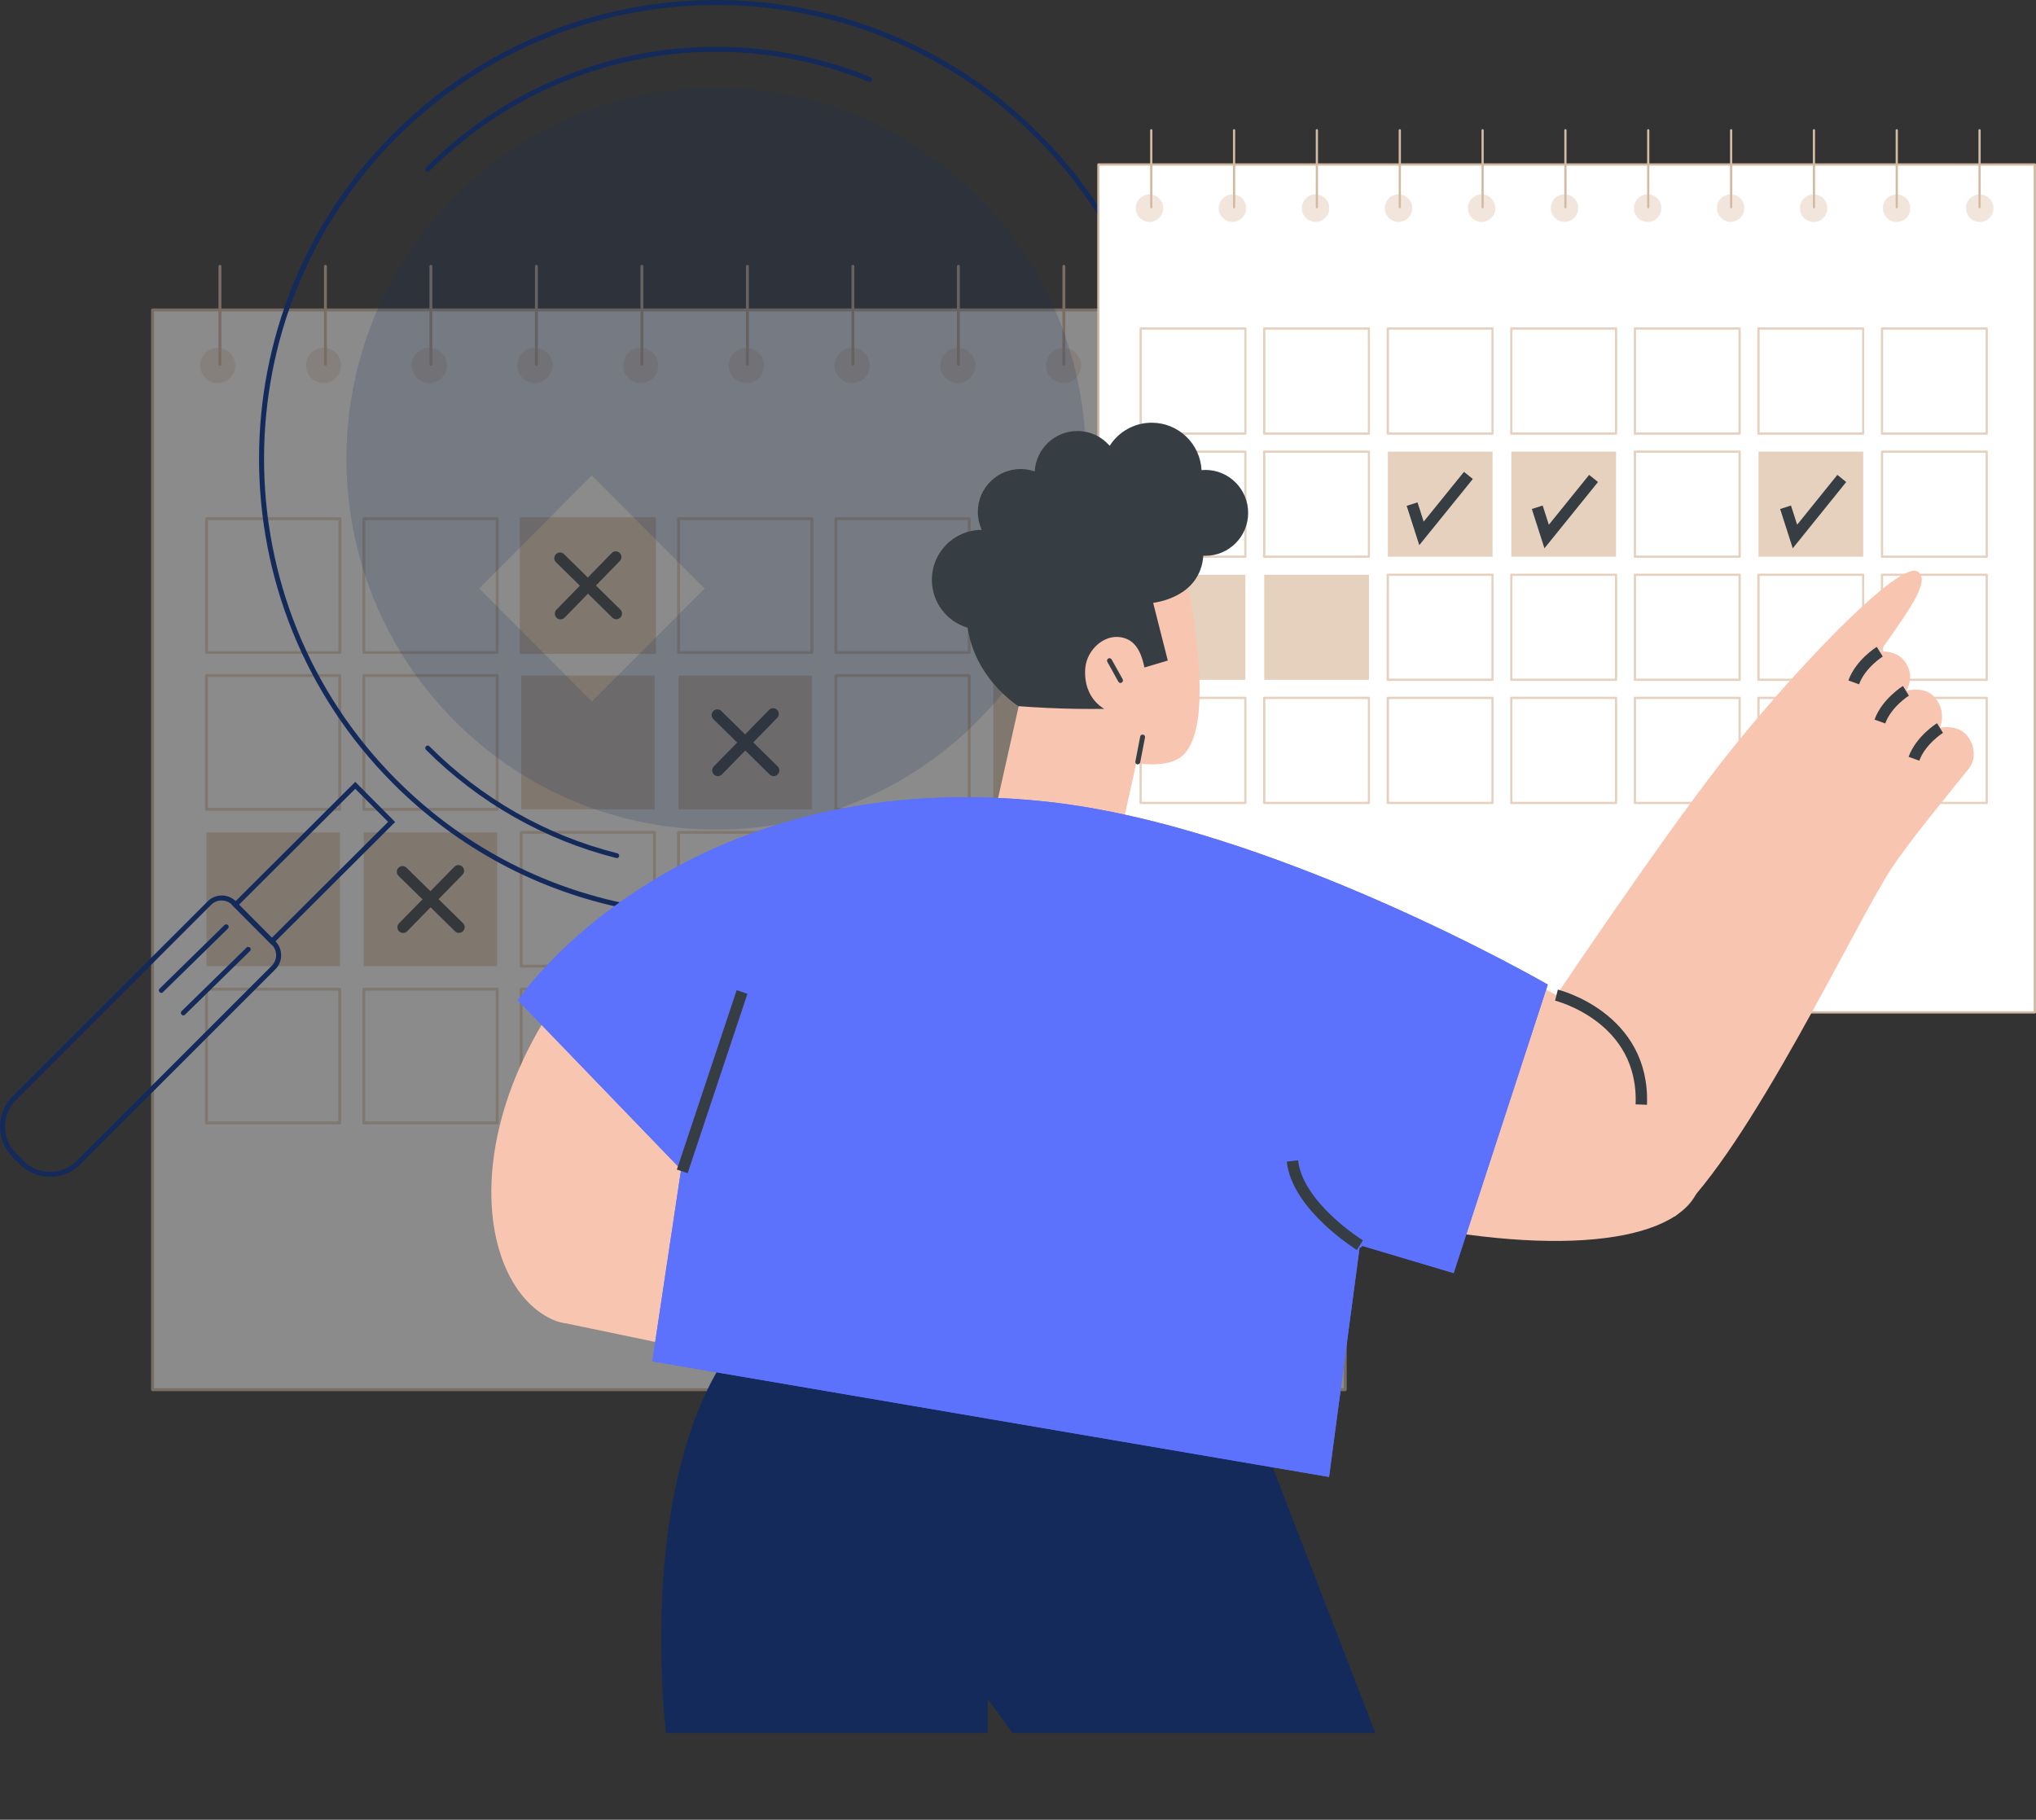 <svg width="358" height="320" viewBox="0 0 358 320" fill="none" xmlns="http://www.w3.org/2000/svg">
<rect x="0" y="0" width="358" height="320" fill="#333333" stroke="none"/>
<g clip-path="url(#clip0_1870_1751)">
<path d="M163.543 238.93C164.456 236.182 162.975 233.212 160.237 232.296C157.498 231.38 154.538 232.865 153.625 235.613C152.713 238.361 154.193 241.332 156.931 242.248C159.67 243.163 162.63 241.678 163.543 238.93Z" fill="white"/>
<g opacity="0.43">
<path d="M236.545 54.5H26.822V244.382H236.545V54.5Z" fill="white"/>
<path d="M236.544 244.639H26.822C26.684 244.639 26.566 244.52 26.566 244.382V54.5C26.566 54.362 26.684 54.243 26.822 54.243H236.544C236.682 54.243 236.8 54.362 236.8 54.5V244.382C236.8 244.52 236.682 244.639 236.544 244.639ZM27.077 244.126H236.289V54.756H27.077V244.126Z" fill="#D3BBA3"/>
<path d="M225.776 114.994H202.334C202.196 114.994 202.078 114.876 202.078 114.738V91.215C202.078 91.076 202.196 90.958 202.334 90.958H225.776C225.913 90.958 226.031 91.076 226.031 91.215V114.738C226.012 114.876 225.913 114.994 225.776 114.994ZM202.589 114.501H225.52V91.471H202.589V114.501Z" fill="#E6D0BE"/>
<path d="M198.088 114.994H174.666C174.528 114.994 174.41 114.876 174.41 114.738V91.215C174.41 91.076 174.528 90.958 174.666 90.958H198.108C198.245 90.958 198.363 91.076 198.363 91.215V114.738C198.344 114.876 198.245 114.994 198.088 114.994ZM174.901 114.501H197.833V91.471H174.901V114.501Z" fill="#E6D0BE"/>
<path d="M170.422 114.994H146.98C146.843 114.994 146.725 114.876 146.725 114.738V91.215C146.725 91.076 146.843 90.958 146.98 90.958H170.422C170.56 90.958 170.678 91.076 170.678 91.215V114.738C170.678 114.876 170.56 114.994 170.422 114.994ZM147.235 114.501H170.167V91.471H147.235V114.501Z" fill="#E6D0BE"/>
<path d="M142.754 114.994H119.312C119.175 114.994 119.057 114.876 119.057 114.738V91.215C119.057 91.076 119.175 90.958 119.312 90.958H142.754C142.892 90.958 143.01 91.076 143.01 91.215V114.738C143.01 114.876 142.892 114.994 142.754 114.994ZM119.568 114.501H142.499V91.471H119.568V114.501Z" fill="#E6D0BE"/>
<path d="M115.088 114.994H91.646C91.508 114.994 91.391 114.876 91.391 114.738V91.215C91.391 91.076 91.508 90.958 91.646 90.958H115.088C115.226 90.958 115.344 91.076 115.344 91.215V114.738C115.344 114.876 115.226 114.994 115.088 114.994ZM91.901 114.501H114.833V91.471H91.901V114.501Z" fill="#E6D0BE"/>
<path d="M87.42 114.994H63.978C63.841 114.994 63.723 114.876 63.723 114.738V91.215C63.723 91.076 63.841 90.958 63.978 90.958H87.42C87.558 90.958 87.676 91.076 87.676 91.215V114.738C87.656 114.876 87.558 114.994 87.42 114.994ZM64.234 114.501H87.165V91.471H64.234V114.501Z" fill="#E6D0BE"/>
<path d="M59.754 114.994H36.332C36.194 114.994 36.076 114.876 36.076 114.738V91.215C36.076 91.076 36.194 90.958 36.332 90.958H59.774C59.911 90.958 60.029 91.076 60.029 91.215V114.738C60.01 114.876 59.892 114.994 59.754 114.994ZM36.567 114.501H59.499V91.471H36.567V114.501Z" fill="#E6D0BE"/>
<path d="M225.776 142.579H202.334C202.196 142.579 202.078 142.461 202.078 142.323V118.8C202.078 118.662 202.196 118.543 202.334 118.543H225.776C225.913 118.543 226.031 118.662 226.031 118.8V142.323C226.012 142.461 225.913 142.579 225.776 142.579ZM202.589 142.067H225.52V119.056H202.589V142.067Z" fill="#E6D0BE"/>
<path d="M198.108 118.8H174.666V142.323H198.108V118.8Z" fill="#E6D0BE"/>
<path d="M170.422 142.579H146.98C146.843 142.579 146.725 142.461 146.725 142.323V118.8C146.725 118.662 146.843 118.543 146.98 118.543H170.422C170.56 118.543 170.678 118.662 170.678 118.8V142.323C170.678 142.461 170.56 142.579 170.422 142.579ZM147.235 142.067H170.167V119.056H147.235V142.067Z" fill="#E6D0BE"/>
<path d="M142.755 118.8H119.312V142.323H142.755V118.8Z" fill="#E6D0BE"/>
<path d="M115.089 118.8H91.647V142.323H115.089V118.8Z" fill="#E6D0BE"/>
<path d="M87.42 142.579H63.978C63.841 142.579 63.723 142.461 63.723 142.323V118.8C63.723 118.662 63.841 118.543 63.978 118.543H87.42C87.558 118.543 87.676 118.662 87.676 118.8V142.323C87.656 142.461 87.558 142.579 87.42 142.579ZM64.234 142.067H87.165V119.056H64.234V142.067Z" fill="#E6D0BE"/>
<path d="M59.735 142.579H36.312C36.175 142.579 36.057 142.461 36.057 142.323V118.8C36.057 118.662 36.175 118.543 36.312 118.543H59.735C59.872 118.543 59.99 118.662 59.99 118.8V142.323C59.99 142.461 59.892 142.579 59.735 142.579ZM36.548 142.067H59.479V119.056H36.548V142.067Z" fill="#E6D0BE"/>
<path d="M225.776 170.145H202.334C202.196 170.145 202.078 170.027 202.078 169.888V146.385C202.078 146.247 202.196 146.129 202.334 146.129H225.776C225.913 146.129 226.031 146.247 226.031 146.385V169.908C226.012 170.046 225.913 170.145 225.776 170.145ZM202.589 169.652H225.52V146.621H202.589V169.652Z" fill="#E6D0BE"/>
<path d="M198.088 170.145H174.666C174.528 170.145 174.41 170.027 174.41 169.888V146.385C174.41 146.247 174.528 146.129 174.666 146.129H198.108C198.245 146.129 198.363 146.247 198.363 146.385V169.908C198.344 170.046 198.245 170.145 198.088 170.145ZM174.901 169.652H197.833V146.621H174.901V169.652Z" fill="#E6D0BE"/>
<path d="M170.422 170.145H146.98C146.843 170.145 146.725 170.027 146.725 169.888V146.385C146.725 146.247 146.843 146.129 146.98 146.129H170.422C170.56 146.129 170.678 146.247 170.678 146.385V169.908C170.678 170.046 170.56 170.145 170.422 170.145ZM147.235 169.652H170.167V146.621H147.235V169.652Z" fill="#E6D0BE"/>
<path d="M142.754 170.145H119.312C119.175 170.145 119.057 170.027 119.057 169.888V146.385C119.057 146.247 119.175 146.129 119.312 146.129H142.754C142.892 146.129 143.01 146.247 143.01 146.385V169.908C143.01 170.046 142.892 170.145 142.754 170.145ZM119.568 169.652H142.499V146.621H119.568V169.652Z" fill="#E6D0BE"/>
<path d="M115.088 170.145H91.646C91.508 170.145 91.391 170.027 91.391 169.888V146.385C91.391 146.247 91.508 146.129 91.646 146.129H115.088C115.226 146.129 115.344 146.247 115.344 146.385V169.908C115.344 170.046 115.226 170.145 115.088 170.145ZM91.901 169.652H114.833V146.621H91.901V169.652Z" fill="#E6D0BE"/>
<path d="M87.421 146.385H63.978V169.908H87.421V146.385Z" fill="#E6D0BE"/>
<path d="M59.755 146.385H36.312V169.908H59.755V146.385Z" fill="#E6D0BE"/>
<path d="M225.776 197.73H202.334C202.196 197.73 202.078 197.612 202.078 197.474V173.95C202.078 173.812 202.196 173.694 202.334 173.694H225.776C225.913 173.694 226.031 173.812 226.031 173.95V197.474C226.012 197.612 225.913 197.73 225.776 197.73ZM202.589 197.217H225.52V174.207H202.589V197.217Z" fill="#E6D0BE"/>
<path d="M198.088 197.73H174.666C174.528 197.73 174.41 197.612 174.41 197.474V173.95C174.41 173.812 174.528 173.694 174.666 173.694H198.108C198.245 173.694 198.363 173.812 198.363 173.95V197.474C198.344 197.612 198.245 197.73 198.088 197.73ZM174.901 197.217H197.833V174.207H174.901V197.217Z" fill="#E6D0BE"/>
<path d="M170.422 197.73H146.98C146.843 197.73 146.725 197.612 146.725 197.474V173.95C146.725 173.812 146.843 173.694 146.98 173.694H170.422C170.56 173.694 170.678 173.812 170.678 173.95V197.474C170.678 197.612 170.56 197.73 170.422 197.73ZM147.235 197.217H170.167V174.207H147.235V197.217Z" fill="#E6D0BE"/>
<path d="M142.754 197.73H119.312C119.175 197.73 119.057 197.612 119.057 197.474V173.95C119.057 173.812 119.175 173.694 119.312 173.694H142.754C142.892 173.694 143.01 173.812 143.01 173.95V197.474C143.01 197.612 142.892 197.73 142.754 197.73ZM119.568 197.217H142.499V174.207H119.568V197.217Z" fill="#E6D0BE"/>
<path d="M115.088 197.73H91.646C91.508 197.73 91.391 197.612 91.391 197.474V173.95C91.391 173.812 91.508 173.694 91.646 173.694H115.088C115.226 173.694 115.344 173.812 115.344 173.95V197.474C115.344 197.612 115.226 197.73 115.088 197.73ZM91.901 197.217H114.833V174.207H91.901V197.217Z" fill="#E6D0BE"/>
<path d="M87.42 197.73H63.978C63.841 197.73 63.723 197.612 63.723 197.474V173.95C63.723 173.812 63.841 173.694 63.978 173.694H87.42C87.558 173.694 87.676 173.812 87.676 173.95V197.474C87.656 197.612 87.558 197.73 87.42 197.73ZM64.234 197.217H87.165V174.207H64.234V197.217Z" fill="#E6D0BE"/>
<path d="M59.735 197.73H36.312C36.175 197.73 36.057 197.612 36.057 197.474V173.95C36.057 173.812 36.175 173.694 36.312 173.694H59.735C59.872 173.694 59.99 173.812 59.99 173.95V197.474C59.99 197.612 59.892 197.73 59.735 197.73ZM36.548 197.217H59.479V174.207H36.548V197.217Z" fill="#E6D0BE"/>
<path d="M115.089 91.215H91.647V114.738H115.089V91.215Z" fill="#E6D0BE"/>
<path d="M98.465 98.155L108.368 107.896" stroke="#363E44" stroke-width="2" stroke-miterlimit="10" stroke-linecap="round"/>
<path d="M108.27 97.958L98.562 107.915" stroke="#363E44" stroke-width="2" stroke-miterlimit="10" stroke-linecap="round"/>
<path d="M70.777 153.306L80.701 163.046" stroke="#363E44" stroke-width="2" stroke-miterlimit="10" stroke-linecap="round"/>
<path d="M80.604 153.128L70.877 163.066" stroke="#363E44" stroke-width="2" stroke-miterlimit="10" stroke-linecap="round"/>
<path d="M126.131 125.74L136.034 135.481" stroke="#363E44" stroke-width="2" stroke-miterlimit="10" stroke-linecap="round"/>
<path d="M135.937 125.543L126.23 135.481" stroke="#363E44" stroke-width="2" stroke-miterlimit="10" stroke-linecap="round"/>
<path d="M226.19 66.637C227.496 65.54 227.668 63.587 226.574 62.276C225.481 60.965 223.535 60.793 222.229 61.89C220.922 62.988 220.75 64.94 221.844 66.251C222.938 67.562 224.883 67.735 226.19 66.637Z" fill="#F2E6DC"/>
<path d="M208.551 65.175C209.059 63.543 208.152 61.807 206.526 61.297C204.9 60.788 203.17 61.697 202.662 63.329C202.154 64.961 203.061 66.697 204.687 67.207C206.313 67.717 208.043 66.807 208.551 65.175Z" fill="#F2E6DC"/>
<path d="M188.994 66.645C190.301 65.548 190.473 63.595 189.379 62.285C188.285 60.974 186.34 60.801 185.033 61.898C183.727 62.996 183.555 64.948 184.649 66.259C185.742 67.57 187.688 67.743 188.994 66.645Z" fill="#F2E6DC"/>
<path d="M171.366 65.188C171.873 63.556 170.967 61.82 169.341 61.31C167.714 60.801 165.984 61.711 165.476 63.342C164.968 64.974 165.875 66.71 167.501 67.22C169.128 67.73 170.858 66.82 171.366 65.188Z" fill="#F2E6DC"/>
<path d="M151.815 66.641C153.121 65.543 153.293 63.591 152.199 62.28C151.106 60.969 149.16 60.797 147.854 61.894C146.547 62.992 146.375 64.944 147.469 66.255C148.563 67.566 150.508 67.739 151.815 66.641Z" fill="#F2E6DC"/>
<path d="M134.186 65.182C134.694 63.55 133.787 61.814 132.161 61.305C130.535 60.795 128.805 61.705 128.297 63.337C127.789 64.969 128.695 66.705 130.322 67.214C131.948 67.724 133.678 66.814 134.186 65.182Z" fill="#F2E6DC"/>
<path d="M114.635 66.637C115.941 65.539 116.114 63.587 115.02 62.276C113.926 60.965 111.98 60.792 110.674 61.89C109.368 62.987 109.195 64.94 110.289 66.251C111.383 67.561 113.329 67.734 114.635 66.637Z" fill="#F2E6DC"/>
<path d="M97.004 65.177C97.512 63.545 96.606 61.809 94.979 61.299C93.353 60.789 91.623 61.699 91.115 63.331C90.607 64.963 91.514 66.699 93.14 67.209C94.766 67.718 96.496 66.808 97.004 65.177Z" fill="#F2E6DC"/>
<path d="M77.457 66.632C78.764 65.535 78.936 63.582 77.842 62.271C76.748 60.961 74.802 60.788 73.496 61.885C72.19 62.983 72.018 64.935 73.111 66.246C74.205 67.557 76.151 67.73 77.457 66.632Z" fill="#F2E6DC"/>
<path d="M59.825 65.171C60.333 63.539 59.426 61.803 57.8 61.293C56.173 60.783 54.443 61.693 53.935 63.325C53.427 64.957 54.334 66.693 55.96 67.203C57.587 67.713 59.317 66.803 59.825 65.171Z" fill="#F2E6DC"/>
<path d="M40.262 66.641C41.568 65.543 41.74 63.59 40.647 62.28C39.553 60.969 37.607 60.796 36.301 61.894C34.995 62.991 34.822 64.944 35.916 66.255C37.01 67.565 38.956 67.738 40.262 66.641Z" fill="#F2E6DC"/>
<path d="M38.672 64.319C38.534 64.319 38.416 64.201 38.416 64.063V46.83C38.416 46.692 38.534 46.573 38.672 46.573C38.809 46.573 38.927 46.692 38.927 46.83V64.063C38.927 64.201 38.809 64.319 38.672 64.319Z" fill="#D3BBA3"/>
<path d="M57.22 64.319C57.083 64.319 56.965 64.201 56.965 64.063V46.83C56.965 46.692 57.083 46.573 57.22 46.573C57.358 46.573 57.476 46.692 57.476 46.83V64.063C57.476 64.201 57.358 64.319 57.22 64.319Z" fill="#D3BBA3"/>
<path d="M75.771 64.319C75.633 64.319 75.516 64.201 75.516 64.063V46.83C75.516 46.692 75.633 46.573 75.771 46.573C75.909 46.573 76.026 46.692 76.026 46.83V64.063C76.026 64.201 75.909 64.319 75.771 64.319Z" fill="#D3BBA3"/>
<path d="M94.32 64.319C94.182 64.319 94.064 64.201 94.064 64.063V46.83C94.064 46.692 94.182 46.573 94.32 46.573C94.457 46.573 94.575 46.692 94.575 46.83V64.063C94.575 64.201 94.457 64.319 94.32 64.319Z" fill="#D3BBA3"/>
<path d="M112.869 64.319C112.731 64.319 112.613 64.201 112.613 64.063V46.83C112.613 46.692 112.731 46.573 112.869 46.573C113.006 46.573 113.124 46.692 113.124 46.83V64.063C113.124 64.201 113.006 64.319 112.869 64.319Z" fill="#D3BBA3"/>
<path d="M131.42 64.319C131.282 64.319 131.164 64.201 131.164 64.063V46.83C131.164 46.692 131.282 46.573 131.42 46.573C131.557 46.573 131.675 46.692 131.675 46.83V64.063C131.675 64.201 131.557 64.319 131.42 64.319Z" fill="#D3BBA3"/>
<path d="M149.968 64.319C149.831 64.319 149.713 64.201 149.713 64.063V46.83C149.713 46.692 149.831 46.573 149.968 46.573C150.106 46.573 150.224 46.692 150.224 46.83V64.063C150.224 64.201 150.106 64.319 149.968 64.319Z" fill="#D3BBA3"/>
<path d="M168.517 64.319C168.38 64.319 168.262 64.201 168.262 64.063V46.83C168.262 46.692 168.38 46.573 168.517 46.573C168.655 46.573 168.773 46.692 168.773 46.83V64.063C168.773 64.201 168.655 64.319 168.517 64.319Z" fill="#D3BBA3"/>
<path d="M187.066 64.319C186.928 64.319 186.811 64.201 186.811 64.063V46.83C186.811 46.692 186.928 46.573 187.066 46.573C187.204 46.573 187.321 46.692 187.321 46.83V64.063C187.321 64.201 187.204 64.319 187.066 64.319Z" fill="#D3BBA3"/>
<path d="M205.617 64.319C205.479 64.319 205.361 64.201 205.361 64.063V46.83C205.361 46.692 205.479 46.573 205.617 46.573C205.754 46.573 205.872 46.692 205.872 46.83V64.063C205.872 64.201 205.774 64.319 205.617 64.319Z" fill="#D3BBA3"/>
<path d="M224.185 64.319C224.048 64.319 223.93 64.201 223.93 64.063V46.83C223.93 46.692 224.048 46.573 224.185 46.573C224.323 46.573 224.441 46.692 224.441 46.83V64.063C224.421 64.201 224.323 64.319 224.185 64.319Z" fill="#D3BBA3"/>
</g>
<g opacity="0.18">
<path d="M171.896 34.526C146.509 9.05 105.342 9.05 79.955 34.526C54.567 60.001 54.567 101.31 79.955 126.785C105.342 152.261 146.509 152.261 171.896 126.785C197.284 101.31 197.284 60.001 171.896 34.526ZM104.065 123.374L84.258 103.479L104.065 83.603L123.892 103.499L104.065 123.374Z" fill="#142A5B"/>
</g>
<path d="M28.373 174.601C28.256 174.601 28.157 174.562 28.059 174.463C27.882 174.286 27.902 174.01 28.059 173.852L39.475 162.672C39.652 162.514 39.928 162.514 40.085 162.672C40.261 162.849 40.242 163.125 40.085 163.283L28.668 174.463C28.59 174.562 28.472 174.601 28.373 174.601Z" fill="#142A5B"/>
<path d="M32.245 178.564C32.127 178.564 32.028 178.525 31.93 178.426C31.753 178.249 31.773 177.973 31.93 177.815L43.347 166.635C43.523 166.477 43.799 166.477 43.956 166.635C44.133 166.812 44.113 167.089 43.956 167.246L32.539 178.426C32.461 178.525 32.362 178.564 32.245 178.564Z" fill="#142A5B"/>
<path d="M8.803 206.958C6.799 206.958 4.932 206.169 3.517 204.75L2.181 203.409C-0.727 200.49 -0.707 195.738 2.201 192.82L36.529 158.492C37.885 157.131 40.105 157.131 41.461 158.492L48.417 165.511C49.773 166.872 49.773 169.1 48.417 170.46L14.069 204.789C12.654 206.189 10.788 206.958 8.803 206.958ZM2.79 202.797L4.126 204.138C5.364 205.4 7.035 206.09 8.783 206.09C8.783 206.09 8.783 206.09 8.803 206.09C10.552 206.09 12.222 205.4 13.46 204.158L47.788 169.829C48.81 168.804 48.81 167.148 47.788 166.122L40.813 159.123C39.791 158.097 38.14 158.097 37.118 159.123L2.81 193.432C0.236 196.015 0.216 200.214 2.79 202.797Z" fill="#142A5B"/>
<path d="M47.788 166.182L40.773 159.123L62.467 137.492L69.482 144.551L47.788 166.182ZM41.992 159.123L47.769 164.939L68.244 144.531L62.467 138.715L41.992 159.123Z" fill="#142A5B"/>
<path d="M110.649 159.892C110.629 159.892 110.59 159.892 110.57 159.892C94.811 156.835 80.467 149.165 69.07 137.729C37.709 106.259 37.709 55.072 69.07 23.602C100.431 -7.867 151.442 -7.867 182.803 23.602C214.164 55.072 214.164 106.259 182.803 137.729C177.301 143.25 171.072 147.923 164.312 151.61C164.096 151.728 163.841 151.65 163.723 151.433C163.605 151.216 163.684 150.959 163.9 150.841C170.6 147.193 176.751 142.579 182.194 137.118C213.221 105.983 213.221 55.348 182.194 24.233C151.167 -6.901 100.706 -6.901 69.698 24.233C38.671 55.367 38.671 106.003 69.698 137.118C80.978 148.436 95.165 156.007 110.747 159.044C110.983 159.083 111.14 159.32 111.081 159.556C111.042 159.734 110.845 159.892 110.649 159.892Z" fill="#142A5B"/>
<path d="M75.219 30.208C75.101 30.208 75.002 30.168 74.904 30.089C74.727 29.912 74.727 29.636 74.904 29.478C95.458 8.853 126.131 2.603 153.071 13.566C153.287 13.664 153.405 13.901 153.307 14.138C153.209 14.354 152.973 14.473 152.737 14.374C126.131 3.549 95.811 9.721 75.513 30.089C75.435 30.168 75.317 30.208 75.219 30.208Z" fill="#142A5B"/>
<path d="M108.446 150.9C108.407 150.9 108.368 150.9 108.348 150.881C95.733 147.706 84.159 141.12 74.904 131.853C74.727 131.675 74.727 131.399 74.904 131.242C75.081 131.064 75.356 131.064 75.513 131.242C84.65 140.41 96.067 146.917 108.545 150.052C108.78 150.112 108.918 150.348 108.859 150.585C108.82 150.762 108.643 150.9 108.446 150.9Z" fill="#142A5B"/>
<path d="M357.785 28.926H193.119V178.032H357.785V28.926Z" fill="white"/>
<path d="M357.803 178.229H193.138C193.02 178.229 192.941 178.15 192.941 178.032V28.926C192.941 28.808 193.02 28.729 193.138 28.729H357.803C357.921 28.729 358 28.808 358 28.926V178.032C358 178.15 357.902 178.229 357.803 178.229ZM193.315 177.835H357.587V29.123H193.315V177.835Z" fill="#D3BBA3"/>
<path d="M349.335 76.446H330.923C330.805 76.446 330.727 76.367 330.727 76.249V57.773C330.727 57.655 330.805 57.576 330.923 57.576H349.335C349.453 57.576 349.531 57.655 349.531 57.773V76.249C349.531 76.347 349.453 76.446 349.335 76.446ZM331.12 76.052H349.138V57.97H331.12V76.052Z" fill="#E6D0BE"/>
<path d="M327.603 76.446H309.191C309.073 76.446 308.994 76.367 308.994 76.249V57.773C308.994 57.655 309.073 57.576 309.191 57.576H327.603C327.72 57.576 327.799 57.655 327.799 57.773V76.249C327.799 76.347 327.72 76.446 327.603 76.446ZM309.407 76.052H327.426V57.97H309.407V76.052Z" fill="#E6D0BE"/>
<path d="M305.888 76.446H287.476C287.358 76.446 287.279 76.367 287.279 76.249V57.773C287.279 57.655 287.358 57.576 287.476 57.576H305.888C306.006 57.576 306.084 57.655 306.084 57.773V76.249C306.084 76.347 305.986 76.446 305.888 76.446ZM287.672 76.052H305.691V57.97H287.672V76.052Z" fill="#E6D0BE"/>
<path d="M284.155 76.446H265.743C265.625 76.446 265.547 76.367 265.547 76.249V57.773C265.547 57.655 265.625 57.576 265.743 57.576H284.155C284.273 57.576 284.352 57.655 284.352 57.773V76.249C284.352 76.347 284.253 76.446 284.155 76.446ZM265.94 76.052H283.959V57.97H265.94V76.052Z" fill="#E6D0BE"/>
<path d="M262.423 76.446H244.011C243.893 76.446 243.814 76.367 243.814 76.249V57.773C243.814 57.655 243.893 57.576 244.011 57.576H262.423C262.541 57.576 262.619 57.655 262.619 57.773V76.249C262.619 76.347 262.541 76.446 262.423 76.446ZM244.227 76.052H262.246V57.97H244.227V76.052Z" fill="#E6D0BE"/>
<path d="M240.69 76.446H222.279C222.161 76.446 222.082 76.367 222.082 76.249V57.773C222.082 57.655 222.161 57.576 222.279 57.576H240.69C240.808 57.576 240.887 57.655 240.887 57.773V76.249C240.887 76.347 240.808 76.446 240.69 76.446ZM222.495 76.052H240.514V57.97H222.495V76.052Z" fill="#E6D0BE"/>
<path d="M218.978 76.446H200.566C200.448 76.446 200.369 76.367 200.369 76.249V57.773C200.369 57.655 200.448 57.576 200.566 57.576H218.978C219.095 57.576 219.174 57.655 219.174 57.773V76.249C219.174 76.347 219.095 76.446 218.978 76.446ZM200.782 76.052H218.801V57.97H200.782V76.052Z" fill="#E6D0BE"/>
<path d="M349.335 98.096H330.923C330.805 98.096 330.727 98.017 330.727 97.899V79.423C330.727 79.305 330.805 79.226 330.923 79.226H349.335C349.453 79.226 349.531 79.305 349.531 79.423V97.899C349.531 97.997 349.453 98.096 349.335 98.096ZM331.12 97.702H349.138V79.62H331.12V97.702Z" fill="#E6D0BE"/>
<path d="M327.621 79.423H309.209V97.899H327.621V79.423Z" fill="#E6D0BE"/>
<path d="M305.888 98.096H287.476C287.358 98.096 287.279 98.017 287.279 97.899V79.423C287.279 79.305 287.358 79.226 287.476 79.226H305.888C306.006 79.226 306.084 79.305 306.084 79.423V97.899C306.084 97.997 305.986 98.096 305.888 98.096ZM287.672 97.702H305.691V79.62H287.672V97.702Z" fill="#E6D0BE"/>
<path d="M284.156 79.423H265.744V97.899H284.156V79.423Z" fill="#E6D0BE"/>
<path d="M262.443 79.423H244.031V97.899H262.443V79.423Z" fill="#E6D0BE"/>
<path d="M240.69 98.096H222.279C222.161 98.096 222.082 98.017 222.082 97.899V79.423C222.082 79.305 222.161 79.226 222.279 79.226H240.69C240.808 79.226 240.887 79.305 240.887 79.423V97.899C240.887 97.997 240.808 98.096 240.69 98.096ZM222.495 97.702H240.514V79.62H222.495V97.702Z" fill="#E6D0BE"/>
<path d="M218.978 98.096H200.566C200.448 98.096 200.369 98.017 200.369 97.899V79.423C200.369 79.305 200.448 79.226 200.566 79.226H218.978C219.095 79.226 219.174 79.305 219.174 79.423V97.899C219.174 97.997 219.076 98.096 218.978 98.096ZM200.762 97.702H218.781V79.62H200.762V97.702Z" fill="#E6D0BE"/>
<path d="M349.335 119.746H330.923C330.805 119.746 330.727 119.667 330.727 119.549V101.073C330.727 100.955 330.805 100.876 330.923 100.876H349.335C349.453 100.876 349.531 100.955 349.531 101.073V119.549C349.531 119.648 349.453 119.746 349.335 119.746ZM331.12 119.352H349.138V101.271H331.12V119.352Z" fill="#E6D0BE"/>
<path d="M327.603 119.746H309.191C309.073 119.746 308.994 119.667 308.994 119.549V101.073C308.994 100.955 309.073 100.876 309.191 100.876H327.603C327.72 100.876 327.799 100.955 327.799 101.073V119.549C327.799 119.648 327.72 119.746 327.603 119.746ZM309.407 119.352H327.426V101.271H309.407V119.352Z" fill="#E6D0BE"/>
<path d="M305.888 119.746H287.476C287.358 119.746 287.279 119.667 287.279 119.549V101.073C287.279 100.955 287.358 100.876 287.476 100.876H305.888C306.006 100.876 306.084 100.955 306.084 101.073V119.549C306.084 119.648 305.986 119.746 305.888 119.746ZM287.672 119.352H305.691V101.271H287.672V119.352Z" fill="#E6D0BE"/>
<path d="M284.155 119.746H265.743C265.625 119.746 265.547 119.667 265.547 119.549V101.073C265.547 100.955 265.625 100.876 265.743 100.876H284.155C284.273 100.876 284.352 100.955 284.352 101.073V119.549C284.352 119.648 284.253 119.746 284.155 119.746ZM265.94 119.352H283.959V101.271H265.94V119.352Z" fill="#E6D0BE"/>
<path d="M262.423 119.746H244.011C243.893 119.746 243.814 119.667 243.814 119.549V101.073C243.814 100.955 243.893 100.876 244.011 100.876H262.423C262.541 100.876 262.619 100.955 262.619 101.073V119.549C262.619 119.648 262.541 119.746 262.423 119.746ZM244.227 119.352H262.246V101.271H244.227V119.352Z" fill="#E6D0BE"/>
<path d="M240.711 101.073H222.299V119.549H240.711V101.073Z" fill="#E6D0BE"/>
<path d="M218.978 101.073H200.566V119.549H218.978V101.073Z" fill="#E6D0BE"/>
<path d="M349.335 141.396H330.923C330.805 141.396 330.727 141.317 330.727 141.199V122.724C330.727 122.605 330.805 122.526 330.923 122.526H349.335C349.453 122.526 349.531 122.605 349.531 122.724V141.199C349.531 141.317 349.453 141.396 349.335 141.396ZM331.12 141.002H349.138V122.921H331.12V141.002Z" fill="#E6D0BE"/>
<path d="M327.603 141.396H309.191C309.073 141.396 308.994 141.317 308.994 141.199V122.724C308.994 122.605 309.073 122.526 309.191 122.526H327.603C327.72 122.526 327.799 122.605 327.799 122.724V141.199C327.799 141.317 327.72 141.396 327.603 141.396ZM309.407 141.002H327.426V122.921H309.407V141.002Z" fill="#E6D0BE"/>
<path d="M305.888 141.396H287.476C287.358 141.396 287.279 141.317 287.279 141.199V122.724C287.279 122.605 287.358 122.526 287.476 122.526H305.888C306.006 122.526 306.084 122.605 306.084 122.724V141.199C306.084 141.317 305.986 141.396 305.888 141.396ZM287.672 141.002H305.691V122.921H287.672V141.002Z" fill="#E6D0BE"/>
<path d="M284.155 141.396H265.743C265.625 141.396 265.547 141.317 265.547 141.199V122.724C265.547 122.605 265.625 122.526 265.743 122.526H284.155C284.273 122.526 284.352 122.605 284.352 122.724V141.199C284.352 141.317 284.253 141.396 284.155 141.396ZM265.94 141.002H283.959V122.921H265.94V141.002Z" fill="#E6D0BE"/>
<path d="M262.423 141.396H244.011C243.893 141.396 243.814 141.317 243.814 141.199V122.724C243.814 122.605 243.893 122.526 244.011 122.526H262.423C262.541 122.526 262.619 122.605 262.619 122.724V141.199C262.619 141.317 262.541 141.396 262.423 141.396ZM244.227 141.002H262.246V122.921H244.227V141.002Z" fill="#E6D0BE"/>
<path d="M240.69 141.396H222.279C222.161 141.396 222.082 141.317 222.082 141.199V122.724C222.082 122.605 222.161 122.526 222.279 122.526H240.69C240.808 122.526 240.887 122.605 240.887 122.724V141.199C240.887 141.317 240.808 141.396 240.69 141.396ZM222.495 141.002H240.514V122.921H222.495V141.002Z" fill="#E6D0BE"/>
<path d="M218.978 141.396H200.566C200.448 141.396 200.369 141.317 200.369 141.199V122.724C200.369 122.605 200.448 122.526 200.566 122.526H218.978C219.095 122.526 219.174 122.605 219.174 122.724V141.199C219.174 141.317 219.076 141.396 218.978 141.396ZM200.762 141.002H218.781V122.921H200.762V141.002Z" fill="#E6D0BE"/>
<path d="M349.656 38.47C350.679 37.61 350.814 36.081 349.957 35.054C349.1 34.027 347.576 33.891 346.552 34.751C345.529 35.611 345.394 37.141 346.251 38.168C347.108 39.195 348.632 39.33 349.656 38.47Z" fill="#F2E6DC"/>
<path d="M335.795 37.333C336.193 36.054 335.483 34.694 334.209 34.295C332.935 33.896 331.579 34.608 331.181 35.887C330.784 37.165 331.494 38.526 332.768 38.925C334.042 39.324 335.397 38.611 335.795 37.333Z" fill="#F2E6DC"/>
<path d="M320.456 38.472C321.48 37.612 321.615 36.082 320.758 35.055C319.901 34.028 318.376 33.893 317.353 34.753C316.33 35.613 316.195 37.142 317.052 38.169C317.909 39.196 319.433 39.332 320.456 38.472Z" fill="#F2E6DC"/>
<path d="M306.606 37.317C307.004 36.038 306.294 34.678 305.019 34.279C303.745 33.88 302.39 34.592 301.992 35.871C301.594 37.149 302.304 38.509 303.578 38.909C304.853 39.308 306.208 38.595 306.606 37.317Z" fill="#F2E6DC"/>
<path d="M291.271 38.461C292.294 37.601 292.429 36.071 291.572 35.044C290.715 34.017 289.191 33.882 288.168 34.742C287.144 35.602 287.009 37.131 287.866 38.158C288.723 39.185 290.247 39.32 291.271 38.461Z" fill="#F2E6DC"/>
<path d="M277.411 37.319C277.808 36.041 277.098 34.681 275.824 34.282C274.55 33.882 273.195 34.595 272.797 35.873C272.399 37.152 273.109 38.512 274.383 38.911C275.657 39.311 277.013 38.598 277.411 37.319Z" fill="#F2E6DC"/>
<path d="M262.072 38.462C263.095 37.602 263.23 36.072 262.373 35.045C261.516 34.018 259.992 33.883 258.968 34.743C257.945 35.603 257.81 37.132 258.667 38.159C259.524 39.186 261.048 39.322 262.072 38.462Z" fill="#F2E6DC"/>
<path d="M248.213 37.322C248.611 36.044 247.901 34.683 246.627 34.284C245.353 33.885 243.997 34.598 243.599 35.876C243.201 37.155 243.912 38.515 245.186 38.914C246.46 39.313 247.815 38.601 248.213 37.322Z" fill="#F2E6DC"/>
<path d="M232.872 38.463C233.896 37.603 234.031 36.074 233.174 35.047C232.317 34.02 230.792 33.884 229.769 34.744C228.746 35.604 228.611 37.134 229.468 38.161C230.325 39.188 231.849 39.323 232.872 38.463Z" fill="#F2E6DC"/>
<path d="M219.018 37.325C219.416 36.046 218.706 34.686 217.432 34.287C216.157 33.888 214.802 34.6 214.404 35.879C214.006 37.157 214.716 38.517 215.991 38.917C217.265 39.316 218.62 38.603 219.018 37.325Z" fill="#F2E6DC"/>
<path d="M203.673 38.465C204.697 37.605 204.832 36.075 203.975 35.048C203.118 34.021 201.593 33.886 200.57 34.746C199.546 35.606 199.412 37.135 200.268 38.162C201.125 39.189 202.65 39.325 203.673 38.465Z" fill="#F2E6DC"/>
<path d="M202.433 36.636C202.315 36.636 202.236 36.557 202.236 36.438V22.912C202.236 22.794 202.315 22.715 202.433 22.715C202.551 22.715 202.629 22.794 202.629 22.912V36.438C202.629 36.557 202.531 36.636 202.433 36.636Z" fill="#D3BBA3"/>
<path d="M216.993 36.636C216.875 36.636 216.797 36.557 216.797 36.438V22.912C216.797 22.794 216.875 22.715 216.993 22.715C217.111 22.715 217.19 22.794 217.19 22.912V36.438C217.19 36.557 217.111 36.636 216.993 36.636Z" fill="#D3BBA3"/>
<path d="M231.554 36.636C231.436 36.636 231.357 36.557 231.357 36.438V22.912C231.357 22.794 231.436 22.715 231.554 22.715C231.672 22.715 231.75 22.794 231.75 22.912V36.438C231.75 36.557 231.672 36.636 231.554 36.636Z" fill="#D3BBA3"/>
<path d="M246.134 36.636C246.016 36.636 245.938 36.557 245.938 36.438V22.912C245.938 22.794 246.016 22.715 246.134 22.715C246.252 22.715 246.33 22.794 246.33 22.912V36.438C246.33 36.557 246.232 36.636 246.134 36.636Z" fill="#D3BBA3"/>
<path d="M260.695 36.636C260.577 36.636 260.498 36.557 260.498 36.438V22.912C260.498 22.794 260.577 22.715 260.695 22.715C260.812 22.715 260.891 22.794 260.891 22.912V36.438C260.891 36.557 260.793 36.636 260.695 36.636Z" fill="#D3BBA3"/>
<path d="M275.255 36.636C275.137 36.636 275.059 36.557 275.059 36.438V22.912C275.059 22.794 275.137 22.715 275.255 22.715C275.373 22.715 275.452 22.794 275.452 22.912V36.438C275.452 36.557 275.373 36.636 275.255 36.636Z" fill="#D3BBA3"/>
<path d="M289.816 36.636C289.698 36.636 289.619 36.557 289.619 36.438V22.912C289.619 22.794 289.698 22.715 289.816 22.715C289.934 22.715 290.012 22.794 290.012 22.912V36.438C290.012 36.557 289.934 36.636 289.816 36.636Z" fill="#D3BBA3"/>
<path d="M304.396 36.636C304.278 36.636 304.199 36.557 304.199 36.438V22.912C304.199 22.794 304.278 22.715 304.396 22.715C304.514 22.715 304.592 22.794 304.592 22.912V36.438C304.592 36.557 304.494 36.636 304.396 36.636Z" fill="#D3BBA3"/>
<path d="M318.956 36.636C318.838 36.636 318.76 36.557 318.76 36.438V22.912C318.76 22.794 318.838 22.715 318.956 22.715C319.074 22.715 319.153 22.794 319.153 22.912V36.438C319.153 36.557 319.055 36.636 318.956 36.636Z" fill="#D3BBA3"/>
<path d="M333.517 36.636C333.399 36.636 333.32 36.557 333.32 36.438V22.912C333.32 22.794 333.399 22.715 333.517 22.715C333.635 22.715 333.713 22.794 333.713 22.912V36.438C333.713 36.557 333.635 36.636 333.517 36.636Z" fill="#D3BBA3"/>
<path d="M348.077 36.636C347.959 36.636 347.881 36.557 347.881 36.438V22.912C347.881 22.794 347.959 22.715 348.077 22.715C348.195 22.715 348.274 22.794 348.274 22.912V36.438C348.274 36.557 348.195 36.636 348.077 36.636Z" fill="#D3BBA3"/>
<path d="M173.664 298.744L178.048 304.762H241.84L219.487 246.926L135.386 229.909C110.254 250.396 117.11 304.762 117.11 304.762H173.664V298.744Z" fill="#142A5B"/>
<path d="M171.935 296.91C171.778 296.91 171.621 296.812 171.542 296.654L166.335 285.79C166.237 285.573 166.315 285.316 166.531 285.218C166.747 285.119 167.003 285.198 167.101 285.415L172.308 296.279C172.407 296.496 172.328 296.753 172.112 296.851C172.053 296.891 171.994 296.91 171.935 296.91Z" fill="#142A5B"/>
<path d="M210.253 111.662C209.074 102.059 207.541 96.578 202.884 92.969C196.635 88.119 188.245 90.465 187.38 90.741C186.83 90.899 178.774 92.772 175.787 100.561C172.82 108.251 174.018 117.222 179.284 123.453L175.315 141.179C174.058 146.878 177.634 152.537 183.313 153.799L184.59 154.095C190.269 155.356 195.908 151.768 197.166 146.069L199.799 134.199C203.473 134.712 206.558 134.298 208.111 132.72C210.901 129.921 211.648 122.96 210.253 111.662Z" fill="#F8C5B0"/>
<path d="M200.054 134.416C200.034 134.416 199.995 134.416 199.975 134.416C199.74 134.377 199.582 134.14 199.641 133.903L200.486 129.526C200.526 129.29 200.761 129.132 200.997 129.191C201.233 129.23 201.39 129.467 201.331 129.704L200.486 134.081C200.427 134.258 200.25 134.416 200.054 134.416Z" fill="#363E44"/>
<path d="M197.028 120.101C196.871 120.101 196.734 120.022 196.655 119.884C196.282 119.233 195.948 118.642 195.614 118.011C195.338 117.498 195.044 116.986 194.71 116.394C194.592 116.177 194.67 115.921 194.867 115.803C195.083 115.684 195.338 115.763 195.456 115.96C195.79 116.552 196.085 117.064 196.36 117.577C196.694 118.188 197.028 118.78 197.402 119.431C197.52 119.648 197.441 119.904 197.245 120.022C197.186 120.081 197.107 120.101 197.028 120.101Z" fill="#363E44"/>
<path d="M163.859 101.961C163.859 97.11 167.77 93.186 172.604 93.186H172.623C172.191 92.22 171.935 91.155 171.935 90.031C171.935 85.851 175.315 82.48 179.461 82.48C180.326 82.48 181.171 82.637 181.937 82.913C182.153 78.95 185.435 75.795 189.443 75.795C191.703 75.795 193.747 76.801 195.122 78.398C196.675 75.953 199.406 74.336 202.511 74.336C207.207 74.336 211.039 78.023 211.274 82.677C211.491 82.657 211.726 82.637 211.942 82.637C216.108 82.637 219.468 86.029 219.468 90.189C219.468 94.369 216.089 97.741 211.942 97.741C211.825 97.741 211.707 97.721 211.589 97.721C211.019 105.076 203.238 105.904 202.766 106.023C203.631 109.394 204.476 112.786 205.34 116.157C204.063 116.512 202.511 117.025 201.233 117.38C200.506 113.831 199.131 112.451 197.166 112.076C194.061 111.504 191.153 114.324 190.839 117.38C190.563 120.16 191.526 123.078 194.159 124.656C191.015 124.695 187.734 124.656 184.295 124.498C182.507 124.419 180.758 124.301 179.068 124.183C178.047 123.493 171.425 118.918 170.147 110.38C166.532 109.335 163.859 105.963 163.859 101.961Z" fill="#363E44"/>
<path d="M239.119 219.4C239.06 219.4 239.02 219.4 238.961 219.38L228.96 215.575C228.743 215.496 228.626 215.239 228.704 215.022C228.783 214.806 229.038 214.687 229.254 214.766L239.256 218.572C239.472 218.651 239.59 218.907 239.512 219.124C239.453 219.301 239.295 219.4 239.119 219.4Z" fill="#363E44"/>
<path d="M246.094 163.756C285.59 175.902 305.79 195.66 298.225 209.994C293.352 219.222 270.263 221.194 238.588 213.327C240.494 199.958 243.441 179.885 246.094 163.756Z" fill="#F8C5B0"/>
<path d="M271.107 178.821C271.107 178.821 290.738 149.441 302.252 134.594C314.337 119.017 334.439 97.761 337.367 100.62C339.037 102.256 336.895 105.707 330.548 114.6C331.314 114.481 333.613 114.541 334.91 116.295C336.836 118.898 335.284 121.185 335.225 121.442C335.48 121.383 338.271 120.771 339.842 122.29C341.631 124.005 341.788 126.154 341.1 127.988C341.749 127.85 344.165 127.574 345.639 129.092C347.152 130.65 347.624 133.391 346.189 135.165C343.596 138.419 335.677 147.943 332.376 153.049C325.911 163.105 307.676 201.89 294.491 213.938C288.478 199.682 271.107 178.821 271.107 178.821Z" fill="#F8C5B0"/>
<path d="M330.528 114.6C330.528 114.6 327.148 116.69 325.949 120.002" stroke="#363E44" stroke-width="2" stroke-miterlimit="10"/>
<path d="M335.127 121.481C335.127 121.481 331.747 123.571 330.549 126.884" stroke="#363E44" stroke-width="2" stroke-miterlimit="10"/>
<path d="M341.119 128.028C341.119 128.028 337.74 130.118 336.541 133.43" stroke="#363E44" stroke-width="2" stroke-miterlimit="10"/>
<path d="M98.643 232.532C135.938 240.202 160.068 245.9 168.262 247.478C169.126 247.636 170.64 247.951 172.624 247.774C180.032 247.182 182.233 241.227 189.739 237.027C198.247 232.275 205.734 234.425 206.206 231.98C206.54 230.284 203.946 228.667 197.894 227.583C202.59 227.878 208.957 227.997 209.114 225.394C209.133 222.377 201.647 221.352 197.108 220.957C202.629 221.45 205.695 220.05 205.42 218.572C204.987 216.245 200.802 214.884 193.492 214.529C198.601 213.366 199.682 212.301 199.112 211.059C198.09 208.792 192.077 208.614 186.733 209.265C180.72 210.014 176.318 212.676 173.567 214.431C148.003 206.347 131.065 201.141 110.55 194.181C106.365 192.781 98.643 232.532 98.643 232.532Z" fill="#F8C5B0"/>
<path d="M119.569 153.325C77.754 185.939 81.645 225.946 97.699 232.275C106.797 235.864 130.376 214.865 150.911 179.195C139.376 170.736 133.796 163.184 119.569 153.325Z" fill="#F8C5B0"/>
<path d="M91.057 175.902C91.057 175.902 119.215 133.982 184.059 140.982C223.968 145.3 272.149 173.142 272.149 173.142L255.604 223.876L239.118 218.966L233.695 259.723L114.695 239.394L119.765 205.676L91.057 175.902Z" fill="#5C71FC"/>
<path d="M239.119 219.4C239.06 219.4 239.02 219.4 238.961 219.38L228.96 215.575C228.743 215.496 228.626 215.239 228.704 215.022C228.783 214.806 229.038 214.687 229.254 214.766L239.256 218.572C239.472 218.651 239.59 218.907 239.512 219.124C239.453 219.301 239.295 219.4 239.119 219.4Z" fill="#5C71FC"/>
<path d="M91.057 175.902C91.057 175.902 119.215 133.982 184.059 140.982C223.968 145.3 272.149 173.142 272.149 173.142L255.604 223.876L239.118 218.966L233.695 259.723L114.695 239.394L119.765 205.676L91.057 175.902Z" fill="#5C71FC"/>
<path d="M239.118 218.966C239.118 218.966 228.154 212.203 227.25 204.158" stroke="#363E44" stroke-width="2" stroke-miterlimit="10"/>
<path d="M119.963 205.992L130.476 174.443" stroke="#363E44" stroke-width="2" stroke-miterlimit="10"/>
<path d="M273.682 174.995C273.682 174.995 289.205 178.821 288.596 194.24" stroke="#363E44" stroke-width="2" stroke-miterlimit="10"/>
<path d="M248.295 88.651L249.946 93.797L258.198 83.603" stroke="#363E44" stroke-width="2" stroke-miterlimit="10"/>
<path d="M270.303 89.203L271.953 94.35L280.206 84.136" stroke="#363E44" stroke-width="2" stroke-miterlimit="10"/>
<path d="M313.965 89.203L315.615 94.35L323.849 84.136" stroke="#363E44" stroke-width="2" stroke-miterlimit="10"/>
</g>
<defs>
<clipPath id="clip0_1870_1751">
<rect width="358" height="320" fill="white"/>
</clipPath>
</defs>
</svg>
